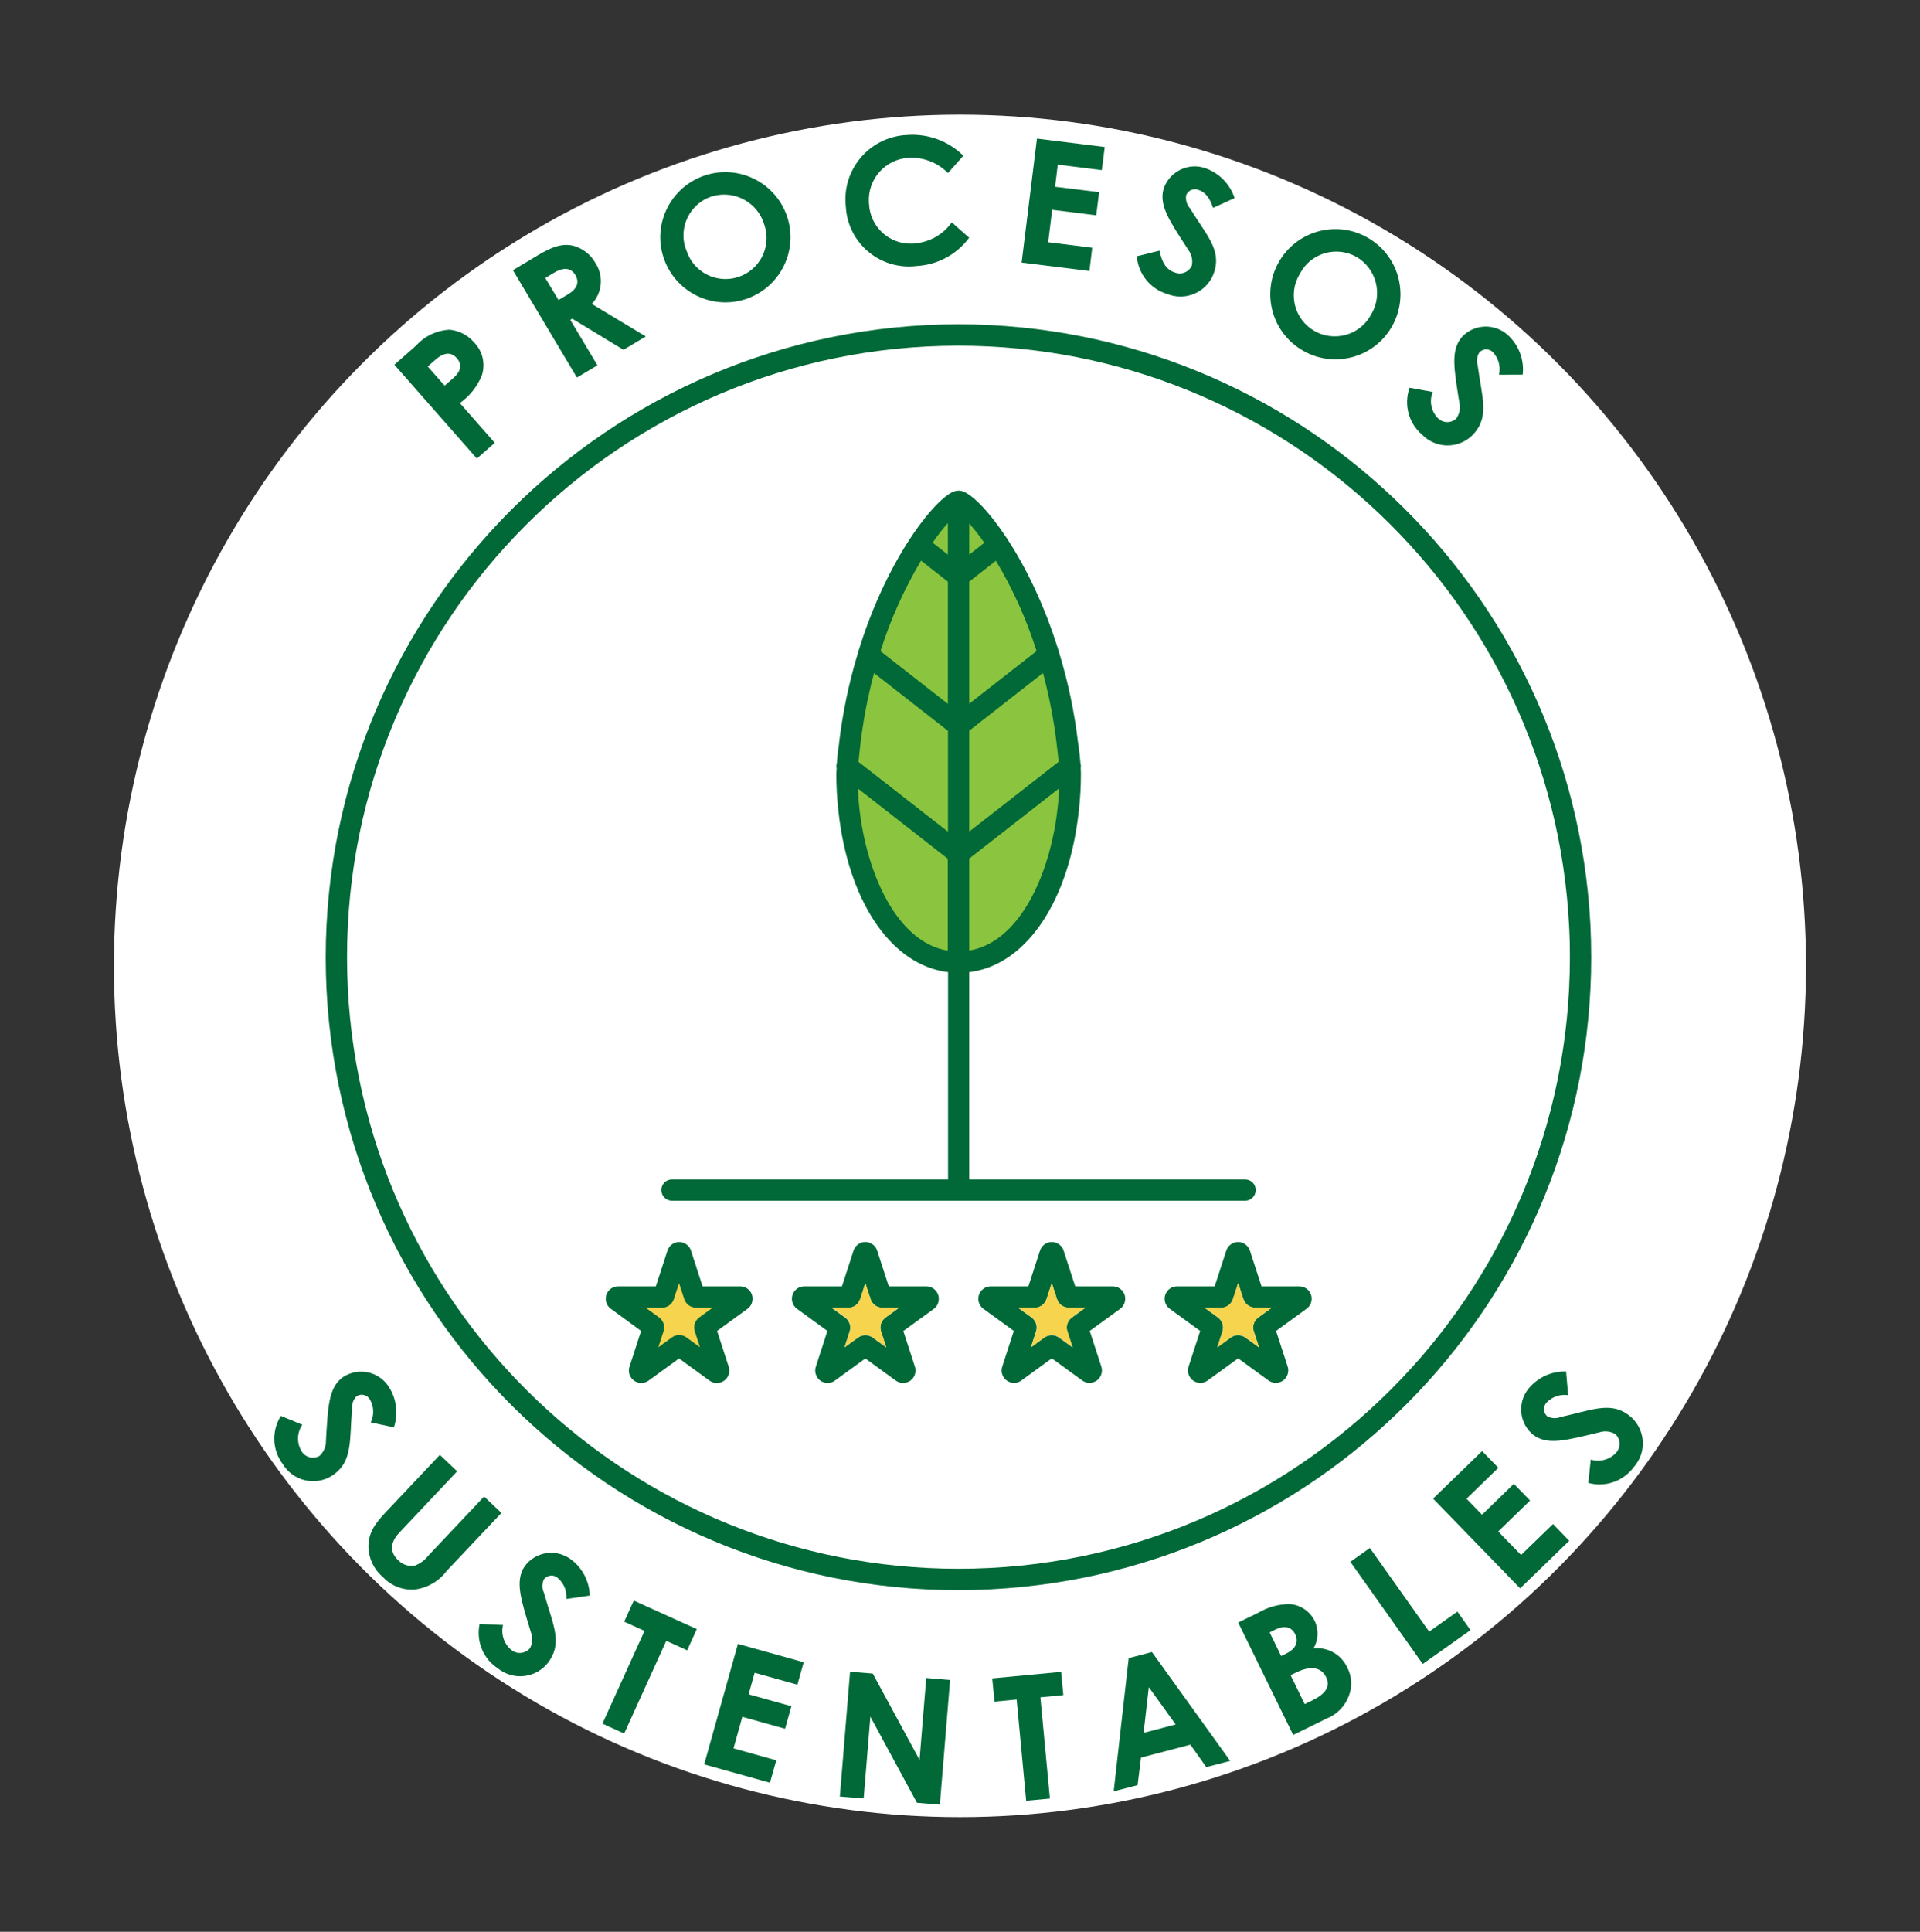 <?xml version="1.0" encoding="utf-8"?>
<!-- Generator: Adobe Illustrator 26.3.1, SVG Export Plug-In . SVG Version: 6.00 Build 0)  -->
<svg version="1.1" id="Capa_1" xmlns="http://www.w3.org/2000/svg" xmlns:xlink="http://www.w3.org/1999/xlink" x="0px" y="0px"
	 viewBox="0 0 191.77 192.9" style="enable-background:new 0 0 191.77 192.9;" xml:space="preserve">
<rect x="0" y="0" width="191.77" height="192.9" fill="#333333" stroke="none"/>
<style type="text/css">
	.st0{fill:#FFFFFF;}
	.st1{fill:#185729;}
	.st2{fill:#F185AC;}
	.st3{fill:#8BC53F;}
	.st4{fill:#006937;}
	.st5{fill:#F89ABA;}
	.st6{fill:#3BBFAD;}
	.st7{fill:#F6D44D;}
</style>
<g>
	<ellipse id="Elipse_177" class="st0" cx="95.88" cy="96.45" rx="84.5" ry="85"/>
	<g id="Grupo_1115" transform="translate(455.881 61.991)">
		<g id="Grupo_1113" transform="translate(227.513 438.009)">
			<g id="Grupo_1110" transform="translate(5.158 18.93)">
				<path id="Trazado_1849" class="st4" d="M-592.82-486.55c-34.89,0.04-63.16,28.31-63.2,63.19c0,1.09,0.03,2.18,0.08,3.25
					c1.79,34.86,31.5,61.67,66.36,59.88c33.6-1.72,59.96-29.47,59.96-63.11c0-1.09-0.03-2.17-0.08-3.25
					C-531.46-460.17-559.19-486.51-592.82-486.55z M-531.75-423.35c0,33.73-27.34,61.07-61.07,61.07
					c-32.51,0-59.31-25.46-60.99-57.92c-0.05-1.03-0.08-2.08-0.08-3.12c-0.01-33.73,27.32-61.08,61.05-61.09
					c32.52-0.01,59.34,25.47,61.01,57.94C-531.77-425.44-531.75-424.4-531.75-423.35L-531.75-423.35z"/>
			</g>
			<g id="Grupo_1111" transform="translate(12.007)">
				<path id="Trazado_1850" class="st4" d="M-656.01-463.58l2.18-1.92c0.85-0.95,2.05-1.51,3.32-1.58c0.96,0.09,1.86,0.55,2.48,1.29
					c0.84,0.86,1.13,2.12,0.76,3.27c-0.45,1.11-1.22,2.08-2.2,2.77l3.49,3.97l-1.79,1.57L-656.01-463.58z M-650.99-461.49l0.84-0.73
					c0.81-0.71,0.94-1.38,0.37-2.02c-0.56-0.64-1.29-0.58-2.14,0.17l-0.76,0.67L-650.99-461.49z"/>
				<path id="Trazado_1851" class="st4" d="M-644.17-473.02l2.49-1.49c1.36-0.81,2.41-1.22,3.55-0.95c0.93,0.26,1.73,0.88,2.2,1.72
					c0.84,1.28,0.7,2.97-0.36,4.09l5.39,3.25l-2.23,1.33l-5.12-3.11l-0.19,0.12l2.71,4.54l-2.05,1.22L-644.17-473.02z
					 M-639.62-470.04l0.94-0.56c0.92-0.55,1.18-1.21,0.74-1.95c-0.42-0.7-1.15-0.8-2.12-0.22l-0.88,0.53L-639.62-470.04z"/>
				<path id="Trazado_1852" class="st4" d="M-616.77-478.33c1.12,3.41-0.75,7.08-4.16,8.2c-3.41,1.12-7.08-0.75-8.2-4.16
					s0.75-7.08,4.16-8.2C-621.56-483.6-617.89-481.74-616.77-478.33z M-626.84-474.99c0.69,2.16,2.99,3.35,5.15,2.66
					c2.16-0.69,3.35-2.99,2.66-5.15c-0.01-0.04-0.02-0.07-0.04-0.11c-0.66-2.21-3-3.47-5.21-2.8c-0.02,0-0.03,0.01-0.05,0.01
					c-2.15,0.71-3.31,3.03-2.6,5.18C-626.89-475.13-626.86-475.06-626.84-474.99z"/>
				<path id="Trazado_1853" class="st4" d="M-598.6-476.26c-1.24,1.67-3.15,2.7-5.22,2.82c-3.46,0.44-6.62-2.01-7.06-5.47
					c-0.02-0.19-0.04-0.38-0.05-0.57c-0.34-3.54,2.26-6.68,5.8-7.02c0.11-0.01,0.21-0.02,0.32-0.02c2.09-0.16,4.14,0.6,5.63,2.07
					l-1.54,1.73c-1.04-1.06-2.48-1.61-3.96-1.52c-2.32,0.15-4.08,2.15-3.93,4.47c0,0.04,0.01,0.08,0.01,0.12
					c0.09,2.28,2.01,4.06,4.29,3.98c0.12,0,0.23-0.01,0.35-0.03c1.46-0.14,2.78-0.9,3.62-2.1L-598.6-476.26z"/>
				<path id="Trazado_1854" class="st4" d="M-591.83-486.16l6.77,0.84l-0.29,2.31l-4.4-0.55l-0.27,2.21l4.4,0.54l-0.29,2.31
					l-4.4-0.55l-0.4,3.24l4.4,0.55l-0.28,2.32l-6.77-0.84L-591.83-486.16z"/>
				<path id="Trazado_1855" class="st4" d="M-579.59-474.97c0.24,1.2,0.71,1.93,1.51,2.17c0.67,0.28,1.43-0.03,1.72-0.69
					c0.11-0.55-0.02-1.12-0.36-1.57c-1.84-2.84-2.96-4.42-2.45-6.12c0.6-1.71,2.47-2.62,4.18-2.02c0.01,0,0.01,0,0.02,0.01
					c1.37,0.49,2.43,1.59,2.88,2.97l-2.15,0.98c-0.32-0.97-0.77-1.58-1.42-1.78c-0.47-0.22-1.03-0.01-1.25,0.47
					c-0.01,0.02-0.02,0.04-0.02,0.05c-0.07,0.46,0.06,0.93,0.37,1.28c1.63,2.65,3.13,4.12,2.46,6.3c-0.55,1.87-2.52,2.94-4.39,2.39
					c-0.1-0.03-0.21-0.07-0.31-0.11c-1.7-0.5-2.92-2-3.05-3.77L-579.59-474.97z"/>
				<path id="Trazado_1856" class="st4" d="M-556.35-467.44c-1.75,3.13-5.72,4.25-8.85,2.49c-3.13-1.75-4.25-5.72-2.49-8.85l0,0
					c1.75-3.13,5.72-4.25,8.85-2.49C-555.71-474.53-554.6-470.57-556.35-467.44z M-565.62-472.58c-1.14,1.96-0.48,4.47,1.47,5.61
					c1.96,1.14,4.47,0.48,5.61-1.47c0.03-0.06,0.07-0.12,0.1-0.17c1.18-1.99,0.52-4.55-1.46-5.73c-0.01-0.01-0.03-0.02-0.04-0.02
					c-1.98-1.1-4.48-0.39-5.57,1.59C-565.55-472.71-565.59-472.65-565.62-472.58L-565.62-472.58z"/>
				<path id="Trazado_1857" class="st4" d="M-552.3-460.86c-0.36,0.89-0.17,1.9,0.49,2.59c0.5,0.53,1.32,0.56,1.86,0.07
					c0.32-0.46,0.44-1.03,0.31-1.58c-0.53-3.35-0.9-5.24,0.26-6.58c1.24-1.32,3.32-1.38,4.64-0.13c0,0,0.01,0.01,0.01,0.01
					c1.05,1,1.58,2.44,1.42,3.89l-2.37,0.01c0.18-0.78-0.03-1.61-0.57-2.21c-0.34-0.39-0.94-0.43-1.33-0.08
					c-0.02,0.01-0.03,0.03-0.05,0.04c-0.26,0.39-0.32,0.88-0.18,1.32c0.41,3.08,1.17,5.04-0.33,6.76c-1.27,1.48-3.5,1.65-4.98,0.38
					c-0.08-0.07-0.16-0.14-0.24-0.22c-1.35-1.15-1.85-3.02-1.25-4.69L-552.3-460.86z"/>
			</g>
			<g id="Grupo_1112" transform="translate(0 123.486)">
				<path id="Trazado_1858" class="st4" d="M-653.2-481.22c-0.54,0.79-0.57,1.82-0.08,2.64c0.37,0.62,1.17,0.83,1.8,0.47
					c0.41-0.38,0.65-0.91,0.64-1.47c0.2-3.38,0.24-5.31,1.67-6.37c1.5-1.02,3.54-0.63,4.56,0.87c0,0.01,0.01,0.01,0.01,0.02
					c0.81,1.21,1.01,2.72,0.55,4.1l-2.31-0.49c0.35-0.73,0.32-1.58-0.08-2.28c-0.25-0.45-0.82-0.62-1.28-0.37
					c-0.02,0.01-0.04,0.02-0.05,0.03c-0.33,0.33-0.5,0.78-0.46,1.25c-0.26,3.1,0.06,5.17-1.77,6.53c-1.56,1.17-3.77,0.86-4.95-0.7
					c-0.07-0.09-0.13-0.18-0.18-0.27c-1.08-1.41-1.16-3.34-0.21-4.84L-653.2-481.22z"/>
				<path id="Trazado_1859" class="st4" d="M-639.46-478.21l1.73,1.64l-5.8,6.15c-0.93,0.99-0.93,1.95-0.09,2.73
					c0.43,0.45,1.05,0.65,1.66,0.54c0.53-0.2,0.99-0.54,1.34-0.99l5.58-5.91l1.73,1.64l-5.46,5.78c-0.76,1.02-1.89,1.69-3.15,1.86
					c-1.21,0.11-2.4-0.35-3.23-1.24c-0.88-0.74-1.41-1.83-1.44-2.98c-0.02-1.45,0.66-2.37,1.77-3.54L-639.46-478.21z"/>
				<path id="Trazado_1860" class="st4" d="M-633.15-461.22c-0.23,0.92,0.1,1.9,0.84,2.5c0.56,0.45,1.38,0.37,1.85-0.18
					c0.26-0.5,0.29-1.08,0.09-1.6c-0.98-3.24-1.61-5.06-0.64-6.55c1.05-1.48,3.1-1.82,4.58-0.77c0,0,0.01,0.01,0.01,0.01
					c1.18,0.85,1.89,2.2,1.93,3.65l-2.34,0.34c0.08-0.8-0.25-1.59-0.87-2.11c-0.39-0.34-0.99-0.29-1.33,0.1
					c-0.01,0.02-0.03,0.03-0.04,0.05c-0.2,0.42-0.2,0.91,0,1.33c0.83,2.99,1.85,4.83,0.6,6.73c-1.05,1.64-3.24,2.11-4.88,1.06
					c-0.09-0.06-0.18-0.12-0.26-0.19c-1.5-0.95-2.25-2.73-1.88-4.47L-633.15-461.22z"/>
				<path id="Trazado_1861" class="st4" d="M-620.09-463.66l6.29,2.85l-0.96,2.12l-2.09-0.95l-4.2,9.26l-2.17-0.99l4.2-9.26
					l-2.03-0.92L-620.09-463.66z"/>
				<path id="Trazado_1862" class="st4" d="M-609.69-459.33l6.57,1.83l-0.63,2.24l-4.27-1.19l-0.6,2.15l4.27,1.19l-0.63,2.25
					l-4.27-1.19l-0.88,3.15l4.27,1.19l-0.63,2.24l-6.57-1.83L-609.69-459.33z"/>
				<path id="Trazado_1863" class="st4" d="M-598.49-456.55l2.27,0.18l4.67,8.62l0.67-8.18l2.38,0.2l-1.02,12.45l-2.29-0.19
					l-4.65-8.6l-0.67,8.17l-2.38-0.19L-598.49-456.55z"/>
				<path id="Trazado_1864" class="st4" d="M-584.29-455.89l6.88-0.65l0.22,2.32l-2.29,0.22l0.95,10.11l-2.37,0.22l-0.95-10.11
					l-2.21,0.21L-584.29-455.89z"/>
				<path id="Trazado_1865" class="st4" d="M-570.66-457.91l2.32-0.61l7.82,10.87l-2.39,0.62l-1.59-2.24l-4.93,1.29l-0.34,2.75
					l-2.39,0.62L-570.66-457.91z M-568.65-455.01l-0.52,4.56l3.2-0.84L-568.65-455.01z"/>
				<path id="Trazado_1866" class="st4" d="M-554.23-450.24l-5.49-11.23l2.05-1c0.94-0.55,2.01-0.84,3.1-0.84
					c1.07,0.08,2.02,0.72,2.49,1.69c0.42,0.87,0.37,1.9-0.12,2.73c1.43-0.15,2.79,0.63,3.38,1.93c0.45,0.86,0.51,1.88,0.16,2.79
					c-0.38,1.05-1.19,1.88-2.23,2.29L-554.23-450.24z M-556.58-460.48l1.15,2.36l0.47-0.23c1-0.49,1.3-1.18,0.92-1.96
					c-0.35-0.72-1.04-0.91-2-0.44L-556.58-460.48z M-554.49-456.21l1.41,2.89l0.72-0.35c1.34-0.66,1.88-1.38,1.42-2.34
					c-0.48-0.98-1.51-1.2-3.02-0.46L-554.49-456.21z"/>
				<path id="Trazado_1867" class="st4" d="M-548.52-467.53l1.95-1.38l5.92,8.35l2.82-2l1.31,1.85l-4.77,3.38L-548.52-467.53z"/>
				<path id="Trazado_1868" class="st4" d="M-540.26-473.84l4.9-4.75l1.62,1.67l-3.18,3.09l1.55,1.6l3.18-3.09l1.62,1.67l-3.18,3.09
					l2.28,2.35l3.19-3.09l1.62,1.67l-4.9,4.75L-540.26-473.84z"/>
				<path id="Trazado_1869" class="st4" d="M-524.51-477.74c0.91,0.28,1.9,0.01,2.54-0.69c0.48-0.54,0.45-1.36-0.08-1.85
					c-0.48-0.29-1.07-0.35-1.6-0.18c-3.29,0.79-5.15,1.32-6.58,0.27c-1.42-1.13-1.64-3.2-0.51-4.61c0,0,0.01-0.01,0.01-0.01
					c0.92-1.13,2.31-1.77,3.76-1.72l0.2,2.36c-0.8-0.12-1.6,0.16-2.15,0.74c-0.36,0.37-0.35,0.97,0.02,1.33
					c0.02,0.01,0.03,0.03,0.05,0.04c0.41,0.22,0.9,0.25,1.33,0.07c3.04-0.66,4.93-1.57,6.76-0.22c1.58,1.15,1.93,3.36,0.78,4.93
					c-0.06,0.09-0.13,0.17-0.2,0.25c-1.04,1.44-2.86,2.09-4.57,1.62L-524.51-477.74z"/>
			</g>
		</g>
		<g id="Grupo_1114" transform="translate(260.612 473.55)">
			<path id="Trazado_1870" class="st3" d="M-620.75-484.98c0,0-10.39,11.74-11.34,23.71c-0.96,11.97,4.12,21.79,11.34,21.79
				c7.22,0,12.25-11.96,11.29-20.93C-610.42-469.39-617.32-484.62-620.75-484.98z"/>
			<path id="Trazado_1871" class="st4" d="M-649.37-415.64h57.24c0.59,0,1.06-0.48,1.06-1.07c0-0.59-0.48-1.06-1.06-1.06h-27.56
				v-20.7c0.13-0.02,0.27-0.03,0.4-0.05l0,0l0.03-0.01c5.44-0.93,9.57-7.21,10.52-16.04c0-0.02,0-0.03,0.01-0.05
				c0.13-1.2,0.2-2.4,0.2-3.61v-0.07v-0.04c0-0.16-0.02-0.33-0.02-0.5c0.03-0.17,0.02-0.34-0.03-0.5c-0.04-0.61-0.11-1.24-0.22-1.94
				l0,0l-0.01-0.05l0,0c-0.36-3.05-0.99-6.06-1.88-8.99c-0.01-0.07-0.03-0.14-0.06-0.2c-2.88-9.37-7.66-15.24-9.53-15.94
				c-0.27-0.11-0.57-0.12-0.85-0.03c-1.79,0.53-6.69,6.44-9.62,15.97c-0.03,0.07-0.05,0.14-0.06,0.21
				c-0.89,2.94-1.52,5.94-1.88,8.99l0,0v0.04v0.01c-0.11,0.7-0.18,1.33-0.22,1.94c-0.05,0.16-0.06,0.34-0.02,0.51
				c-0.01,0.2-0.03,0.41-0.03,0.6c0,1.2,0.07,2.41,0.2,3.61c0.01,0.06,0.02,0.11,0.02,0.17c0.97,8.65,4.99,14.83,10.31,15.87
				c0.07,0.02,0.14,0.04,0.22,0.05c0.13,0.02,0.27,0.03,0.41,0.05v20.7h-27.57c-0.59,0-1.07,0.47-1.07,1.06
				C-650.44-416.12-649.97-415.64-649.37-415.64C-649.38-415.64-649.38-415.64-649.37-415.64L-649.37-415.64z M-629.19-468.33
				l7.38,5.77v10.07l-8.93-6.97c0.05-0.54,0.1-1.07,0.16-1.56C-630.3-463.5-629.83-465.94-629.19-468.33z M-624.5-479.56l2.68,2.1
				v12.2l-6.73-5.26C-627.55-473.68-626.19-476.71-624.5-479.56L-624.5-479.56z M-612.96-470.53l-6.73,5.26v-12.19l2.67-2.09
				C-615.32-476.71-613.96-473.68-612.96-470.53L-612.96-470.53z M-619.69-440.62v-9.18l8.98-7.02c-0.03,0.66-0.07,1.32-0.15,1.96
				c-0.09,0.81-0.21,1.62-0.37,2.43c-1.12,5.66-3.97,11.04-8.43,11.8L-619.69-440.62z M-610.78-459.67c0.01,0.06,0.01,0.14,0.02,0.2
				l-8.93,6.97v-10.07l7.37-5.77c0.64,2.4,1.11,4.84,1.39,7.3C-610.87-460.59-610.82-460.14-610.78-459.67L-610.78-459.67z
				 M-618.18-481.34l-1.51,1.18v-3.12C-619.15-482.66-618.65-482.02-618.18-481.34L-618.18-481.34z M-621.82-483.31v3.15l-1.52-1.19
				C-622.88-482.04-622.37-482.69-621.82-483.31L-621.82-483.31z M-630.66-454.85c-0.07-0.65-0.12-1.31-0.15-1.96l8.98,7.02v9.18
				l-0.04-0.01C-626.96-441.5-629.95-448.4-630.66-454.85L-630.66-454.85z"/>
			<path id="Trazado_1872" class="st4" d="M-652.46-402.64l-1.16,3.58c-0.21,0.65,0.15,1.35,0.8,1.56c0.38,0.12,0.79,0.05,1.11-0.18
				l3.04-2.21l3.04,2.21c0.55,0.41,1.33,0.29,1.74-0.26c0.24-0.32,0.3-0.74,0.18-1.12l-1.16-3.58l3.04-2.21
				c0.55-0.4,0.67-1.18,0.27-1.73c-0.23-0.32-0.61-0.51-1-0.51h-3.76l-1.16-3.57l0,0c-0.21-0.65-0.91-1.01-1.56-0.79
				c-0.38,0.12-0.67,0.42-0.79,0.79l-1.16,3.57h-3.76c-0.69,0-1.24,0.56-1.24,1.24c0,0.4,0.19,0.77,0.51,1L-652.46-402.64z"/>
			<path id="Trazado_1873" class="st4" d="M-623.96-407.09h-3.76l-1.16-3.57l0,0c-0.21-0.65-0.91-1.01-1.56-0.8
				c-0.38,0.12-0.67,0.42-0.8,0.8l-1.16,3.57h-3.76c-0.69,0-1.24,0.56-1.24,1.24c0,0.39,0.19,0.77,0.51,1l3.04,2.21l-1.16,3.58
				c-0.21,0.65,0.15,1.35,0.8,1.56c0.38,0.12,0.79,0.06,1.11-0.18l3.04-2.21l3.04,2.21c0.55,0.4,1.33,0.28,1.73-0.27
				c0.23-0.32,0.3-0.73,0.18-1.11l-1.16-3.57l3.04-2.21c0.55-0.4,0.67-1.18,0.27-1.73C-623.2-406.9-623.57-407.09-623.96-407.09
				L-623.96-407.09z M-628.04-403.98c-0.44,0.31-0.63,0.88-0.46,1.39l0.52,1.59l-1.36-0.98c-0.43-0.31-1.02-0.31-1.45,0l-1.35,0.98
				l0.51-1.58c0.17-0.51-0.01-1.07-0.45-1.39l-1.35-0.98h1.67c0.54,0,1.01-0.35,1.18-0.86l0.52-1.59l0.52,1.59
				c0.17,0.51,0.64,0.86,1.18,0.85h1.67L-628.04-403.98z"/>
			<path id="Trazado_1874" class="st4" d="M-605.35-407.09h-3.75l-1.16-3.57l0,0c-0.21-0.65-0.91-1.01-1.56-0.8
				c-0.38,0.12-0.67,0.42-0.8,0.8l-1.16,3.57h-3.76c-0.68,0-1.24,0.56-1.24,1.24c0,0.4,0.19,0.77,0.51,1l3.04,2.21l-1.16,3.57
				c-0.21,0.65,0.14,1.35,0.8,1.56c0.38,0.12,0.79,0.06,1.11-0.18l3.04-2.21l3.04,2.21c0.55,0.4,1.33,0.28,1.73-0.27
				c0.23-0.32,0.3-0.73,0.18-1.11l-1.16-3.57l3.04-2.21c0.55-0.4,0.67-1.18,0.27-1.73C-604.58-406.9-604.95-407.09-605.35-407.09
				L-605.35-407.09z M-609.43-403.98c-0.44,0.31-0.63,0.88-0.46,1.39l0.52,1.59l-1.36-0.98c-0.43-0.31-1.02-0.31-1.45,0l-1.35,0.98
				l0.52-1.6c0.16-0.51-0.02-1.06-0.45-1.38l-1.35-0.98h1.67c0.54,0,1.01-0.35,1.18-0.86l0.52-1.59l0.52,1.59
				c0.17,0.51,0.64,0.86,1.18,0.85h1.67L-609.43-403.98z"/>
			<path id="Trazado_1875" class="st4" d="M-592.83-411.52L-592.83-411.52c-0.54,0-1.01,0.35-1.18,0.86l-1.16,3.57h-3.76
				c-0.69,0-1.24,0.56-1.24,1.24c0,0.4,0.19,0.77,0.51,1l3.04,2.21l-1.16,3.57c-0.21,0.65,0.14,1.35,0.8,1.56
				c0.38,0.12,0.79,0.06,1.11-0.18l3.04-2.21l3.04,2.21c0.55,0.4,1.33,0.28,1.73-0.27c0.23-0.32,0.3-0.74,0.18-1.11l-1.16-3.57
				l3.04-2.21c0.56-0.4,0.68-1.18,0.28-1.73c-0.23-0.32-0.61-0.51-1.01-0.51h-3.76l-1.16-3.57
				C-591.82-411.17-592.3-411.52-592.83-411.52z M-589.47-404.96l-1.34,0.98c-0.44,0.31-0.63,0.88-0.46,1.39l0.52,1.59l-1.36-0.98
				c-0.43-0.31-1.02-0.31-1.45,0l-1.35,0.98l0.52-1.6c0.16-0.51-0.02-1.06-0.45-1.38l-1.35-0.98h1.67c0.54,0,1.02-0.34,1.18-0.86
				l0.52-1.59l0.52,1.59c0.17,0.51,0.64,0.86,1.18,0.85L-589.47-404.96z"/>
			<path id="Trazado_1876" class="st7" d="M-650.37-404.96c0.54,0,1.01-0.35,1.18-0.86l0.52-1.59l0.52,1.59
				c0.17,0.51,0.64,0.86,1.18,0.85h1.67l-1.35,0.98c-0.43,0.31-0.62,0.87-0.45,1.39l0.52,1.59l-1.35-0.98
				c-0.43-0.32-1.02-0.32-1.46,0l-1.35,0.98l0.52-1.59c0.17-0.51-0.01-1.07-0.45-1.39l-1.35-0.98L-650.37-404.96z"/>
			<path id="Trazado_1877" class="st7" d="M-631.76-404.96c0.54,0,1.02-0.35,1.18-0.86l0.52-1.59l0.52,1.59
				c0.17,0.51,0.64,0.86,1.18,0.85h1.67l-1.35,0.98c-0.43,0.31-0.62,0.87-0.45,1.39l0.52,1.59l-1.35-0.98
				c-0.43-0.32-1.02-0.32-1.46,0l-1.35,0.98l0.52-1.59c0.17-0.51-0.01-1.07-0.45-1.39l-1.35-0.98L-631.76-404.96z"/>
			<path id="Trazado_1878" class="st7" d="M-613.15-404.96c0.54,0,1.01-0.35,1.18-0.86l0.52-1.59l0.52,1.59
				c0.17,0.51,0.64,0.86,1.18,0.85h1.67l-1.35,0.98c-0.43,0.32-0.62,0.88-0.45,1.39l0.52,1.59l-1.35-0.98
				c-0.43-0.32-1.02-0.32-1.46,0l-1.35,0.98l0.52-1.59c0.17-0.51-0.01-1.07-0.45-1.39l-1.35-0.98L-613.15-404.96z"/>
			<path id="Trazado_1879" class="st7" d="M-594.53-404.96c0.54,0,1.01-0.35,1.18-0.86l0.52-1.59l0.52,1.59
				c0.17,0.51,0.64,0.86,1.18,0.85h1.67l-1.35,0.98c-0.43,0.31-0.62,0.88-0.45,1.39l0.52,1.59l-1.35-0.98
				c-0.43-0.32-1.02-0.32-1.46,0l-1.35,0.98l0.52-1.59c0.17-0.51-0.01-1.07-0.45-1.39l-1.35-0.98L-594.53-404.96z"/>
		</g>
	</g>
</g>
</svg>
